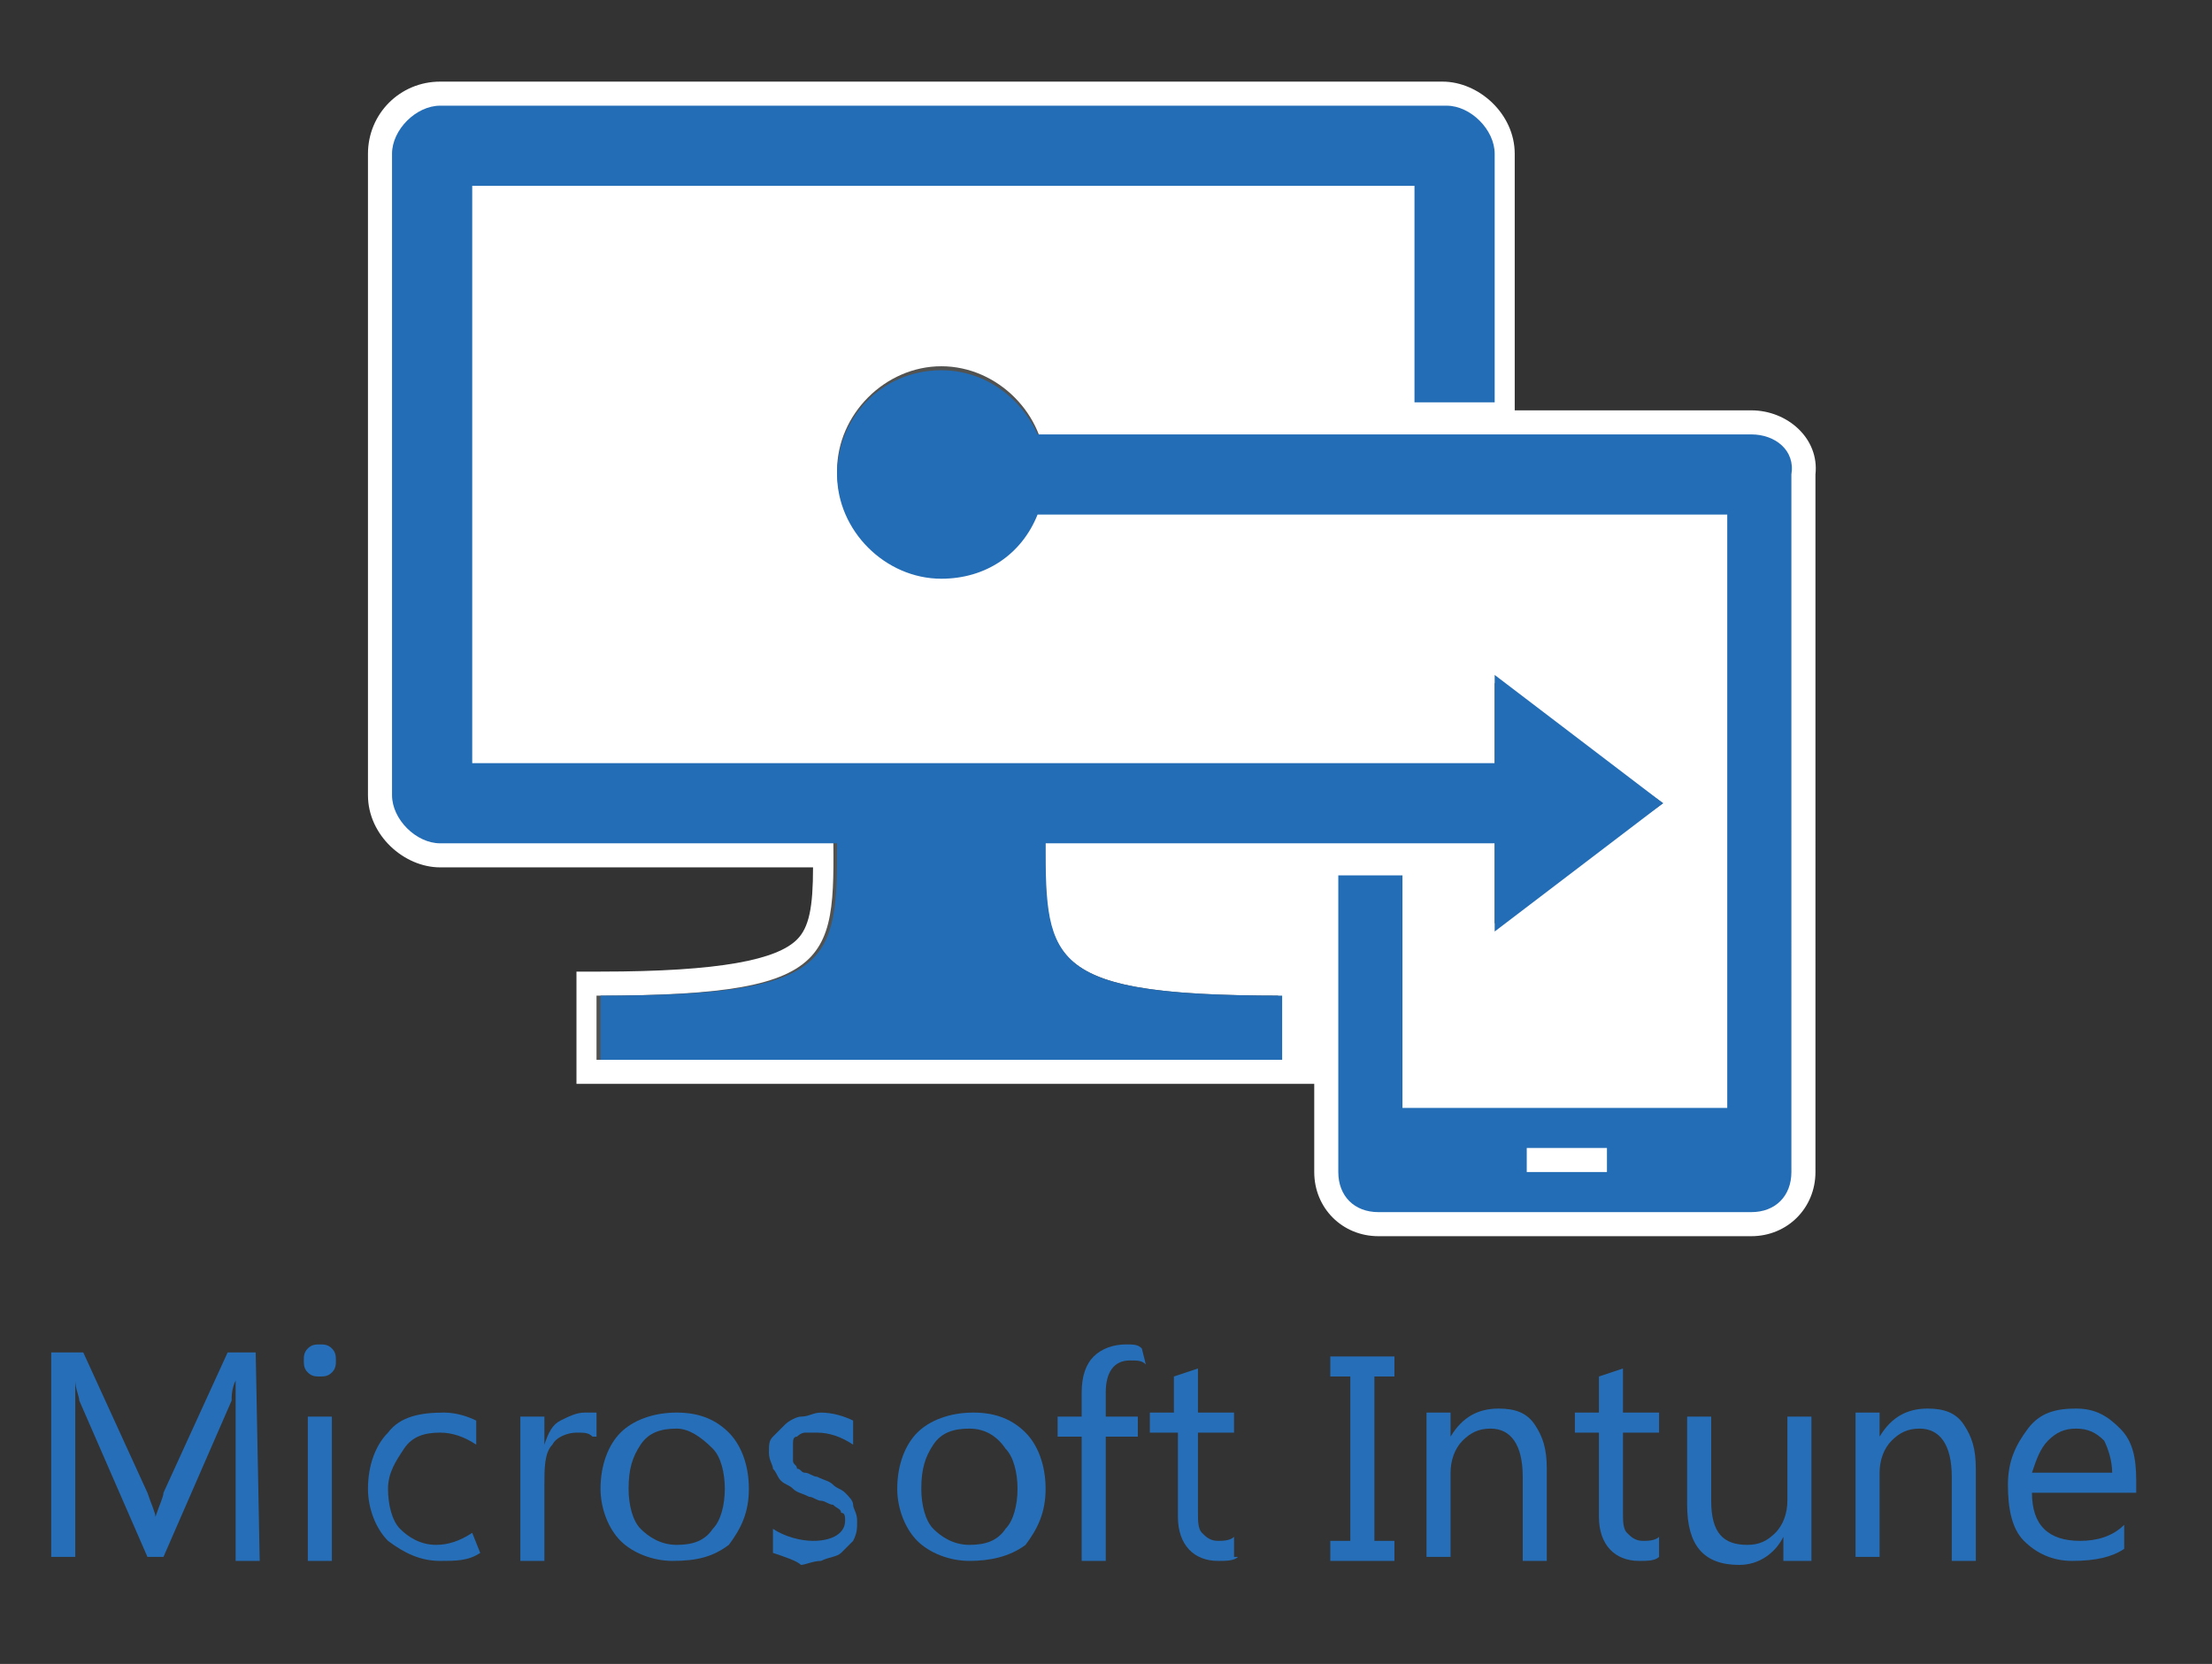 <?xml version="1.0" encoding="UTF-8"?><svg id="Layer_1" xmlns="http://www.w3.org/2000/svg" viewBox="0 0 55.167 41.506"><rect x="0" y="0" width="55.167" height="41.506" fill="#333333" stroke="none"/><defs><style>.cls-1{fill:#525251;}.cls-1,.cls-2,.cls-3,.cls-4{stroke-width:0px;}.cls-1,.cls-2,.cls-4{fill-rule:evenodd;}.cls-2{fill:#236db6;}.cls-3{fill:#266eb7;}.cls-4{fill:#fff;}</style></defs><path class="cls-3" d="M6.477,38.936h-.6v-4.5h0c-.1.2-.1.4-.1.5l-1.7,3.9h-.4l-1.7-3.9c0-.1-.1-.3-.1-.5h0v4.4h-.6v-5.1h.8l1.6,3.5c.1.3.2.5.2.6h0c.1-.3.2-.5.2-.6l1.6-3.5h.7l.1,5.2h0Z"/><path class="cls-3" d="M7.977,34.336c-.1,0-.2,0-.3-.1s-.1-.2-.1-.3,0-.2.1-.3.2-.1.3-.1.2,0,.3.1.1.2.1.3,0,.2-.1.3-.2.1-.3.1h0ZM8.277,38.936h-.6v-3.6h.6v3.6Z"/><path class="cls-3" d="M11.977,38.736c-.3.2-.6.2-1,.2-.5,0-.9-.2-1.3-.5-.3-.3-.5-.8-.5-1.3,0-.6.2-1.1.5-1.4.3-.4.8-.5,1.4-.5.3,0,.6.1.8.2v.6c-.3-.2-.6-.3-.9-.3-.4,0-.7.1-.9.4-.2.3-.4.6-.4,1s.1.8.3,1,.5.4.9.4c.3,0,.6-.1.9-.3l.2.5h0Z"/><path class="cls-3" d="M14.777,35.836c-.1-.1-.2-.1-.4-.1-.2,0-.5.1-.6.3-.2.2-.2.6-.2,1v1.9h-.6v-3.6h.6v.7h0c.1-.3.2-.5.4-.6.2-.1.4-.2.6-.2h.3v.6h-.1Z"/><path class="cls-3" d="M16.777,38.936c-.5,0-1-.2-1.3-.5s-.5-.8-.5-1.3c0-.6.2-1.1.5-1.4.3-.3.8-.5,1.4-.5s1,.2,1.3.5.5.8.5,1.4c0,.6-.2,1-.5,1.4-.4.3-.8.4-1.4.4h0ZM16.877,35.636c-.4,0-.7.1-.9.4-.2.3-.3.6-.3,1.1,0,.4.1.8.3,1,.2.2.5.4.9.4s.7-.1.9-.4c.2-.2.3-.6.3-1s-.1-.8-.3-1c-.3-.3-.6-.5-.9-.5h0Z"/><path class="cls-3" d="M19.277,38.736v-.6c.3.2.7.3,1,.3.5,0,.8-.2.8-.5,0-.1,0-.2-.1-.2,0-.1-.1-.1-.2-.2-.1,0-.2-.1-.3-.1-.1,0-.2-.1-.3-.1-.2-.1-.3-.1-.4-.2-.1-.1-.2-.1-.3-.2-.1-.1-.1-.2-.2-.3,0-.1-.1-.2-.1-.4s0-.3.1-.4c.1-.1.2-.2.3-.3.1-.1.3-.2.4-.2.2,0,.3-.1.5-.1.3,0,.6.1.8.2v.6c-.3-.2-.6-.3-.9-.3h-.3c-.1,0-.2.1-.2.1-.1,0-.1.1-.1.2v.4c0,.1.1.1.1.2.1,0,.1.1.2.1s.2.1.3.1c.2.1.3.1.4.2.1.1.2.1.3.2.1.1.2.2.2.3s.1.2.1.4,0,.3-.1.5c-.1.1-.2.2-.3.3-.1.1-.3.1-.5.2-.2,0-.4.1-.5.1-.1-.1-.4-.2-.7-.3h0Z"/><path class="cls-3" d="M24.177,38.936c-.5,0-1-.2-1.3-.5s-.5-.8-.5-1.3c0-.6.2-1.1.5-1.4.3-.3.8-.5,1.4-.5s1,.2,1.3.5.5.8.5,1.4c0,.6-.2,1-.5,1.4-.4.3-.9.4-1.4.4h0ZM24.177,35.636c-.4,0-.7.1-.9.4-.2.3-.3.6-.3,1.1,0,.4.1.8.3,1,.2.2.5.4.9.4s.7-.1.9-.4c.2-.2.3-.6.3-1s-.1-.8-.3-1c-.2-.3-.5-.5-.9-.5h0Z"/><path class="cls-3" d="M28.577,34.036c-.1-.1-.2-.1-.4-.1-.4,0-.6.3-.6.8v.6h.8v.5h-.8v3.1h-.6v-3.1h-.6v-.5h.6v-.6c0-.4.1-.7.3-.9.2-.2.5-.3.8-.3.2,0,.3,0,.4.1l.1.4h0Z"/><path class="cls-3" d="M30.877,38.836c-.1.1-.3.1-.5.1-.6,0-1-.4-1-1.1v-2.1h-.7v-.5h.6v-.9l.6-.2v1.1h.9v.5h-.9v2c0,.2,0,.4.1.5s.2.2.4.2c.1,0,.3,0,.4-.1v.5h.1Z"/><path class="cls-3" d="M34.777,33.836v.5h-.5v4.1h.5v.5h-1.6v-.5h.5v-4.1h-.5v-.5h1.6Z"/><path class="cls-3" d="M38.577,38.936h-.6v-2.1c0-.8-.3-1.2-.8-1.2-.3,0-.5.1-.7.3s-.3.5-.3.8v2.1h-.6v-3.6h.6v.6h0c.3-.5.7-.7,1.2-.7.4,0,.7.1.9.4.2.3.3.6.3,1.1l-0,2.3h0Z"/><path class="cls-3" d="M41.377,38.836c-.1.1-.3.1-.5.1-.6,0-1-.4-1-1.1v-2.1h-.6v-.5h.6v-.9l.6-.2v1.1h.9v.5h-.9v2c0,.2,0,.4.1.5s.2.2.4.2c.1,0,.3,0,.4-.1v.5h0Z"/><path class="cls-3" d="M45.077,38.936h-.6v-.6h0c-.2.4-.6.7-1.1.7-.9,0-1.3-.5-1.3-1.5v-2.2h.6v2.1c0,.8.3,1.1.9,1.1.3,0,.5-.1.7-.3s.3-.5.3-.8v-2.1h.6v3.6h-.1Z"/><path class="cls-3" d="M49.277,38.936h-.6v-2.1c0-.8-.3-1.2-.8-1.2-.3,0-.5.1-.7.3s-.3.5-.3.8v2.1h-.6v-3.6h.6v.6h0c.3-.5.7-.7,1.2-.7.4,0,.7.1.9.4.2.3.3.6.3,1.1l-0,2.3h0Z"/><path class="cls-3" d="M53.277,37.236h-2.6c0,.4.1.7.3.9s.5.3.9.3.8-.1,1.1-.4v.6c-.3.2-.7.3-1.3.3-.5,0-.9-.2-1.2-.5s-.4-.8-.4-1.4c0-.6.2-1,.5-1.4s.7-.5,1.2-.5.8.2,1.1.5.4.7.4,1.3v.3h0ZM52.677,36.736c0-.3-.1-.6-.2-.8-.2-.2-.4-.3-.7-.3s-.5.1-.7.3-.3.5-.4.8h2Z"/><path class="cls-4" d="M43.677,10.236h-5.9V3.836c0-1-.9-1.8-1.8-1.8H10.977c-1,0-1.8.8-1.8,1.8v16c0,1,.9,1.8,1.8,1.8h9.3c0,1-.1,1.5-.4,1.8-.5.5-1.9.8-4.9.8h-.6v2.8h18.4v2.2c0,.9.7,1.6,1.6,1.6h9.3c.9,0,1.6-.7,1.6-1.6V11.836c.1-.9-.7-1.6-1.6-1.6h0Z"/><path class="cls-1" d="M37.277,23.036l4.2-3-4.2-3v6h0ZM31.977,24.836c-6.4,0-5.9-1-5.9-4.8h-5.3c0,3.8.5,4.8-5.9,4.8v1.6h17v-1.6h.1ZM23.477,14.336c-1.4,0-2.6-1.1-2.6-2.6h0c0-1.4,1.2-2.6,2.6-2.6s2.6,1.2,2.6,2.6c0,1.5-1.2,2.6-2.6,2.6Z"/><path class="cls-2" d="M37.277,23.236l4.2-3.2-4.2-3.2v6.4h0Z"/><path class="cls-2" d="M38.477,21.036v-2H11.777V4.636h23.5v5.4h2V3.836c0-.6-.6-1.2-1.2-1.2H10.977c-.6,0-1.2.6-1.2,1.2v16c0,.6.6,1.2,1.2,1.2h9.9c0,3-.1,3.8-5.9,3.8v1.6h17v-1.6c-5.8,0-5.9-.8-5.9-3.8h12.4ZM43.677,10.836h-17.8c-.4-.9-1.3-1.6-2.4-1.6-1.5,0-2.6,1.2-2.6,2.6,0,1.4,1.2,2.6,2.6,2.6,1.1,0,2-.6,2.4-1.6h17.2v14.8h-8.1v-5.8h-1.6v7.4c0,.6.4,1,1,1h9.3c.6,0,1-.4,1-1V11.836c.1-.6-.4-1-1-1h0ZM40.077,29.236h-2v-.6h2v.6Z"/></svg>